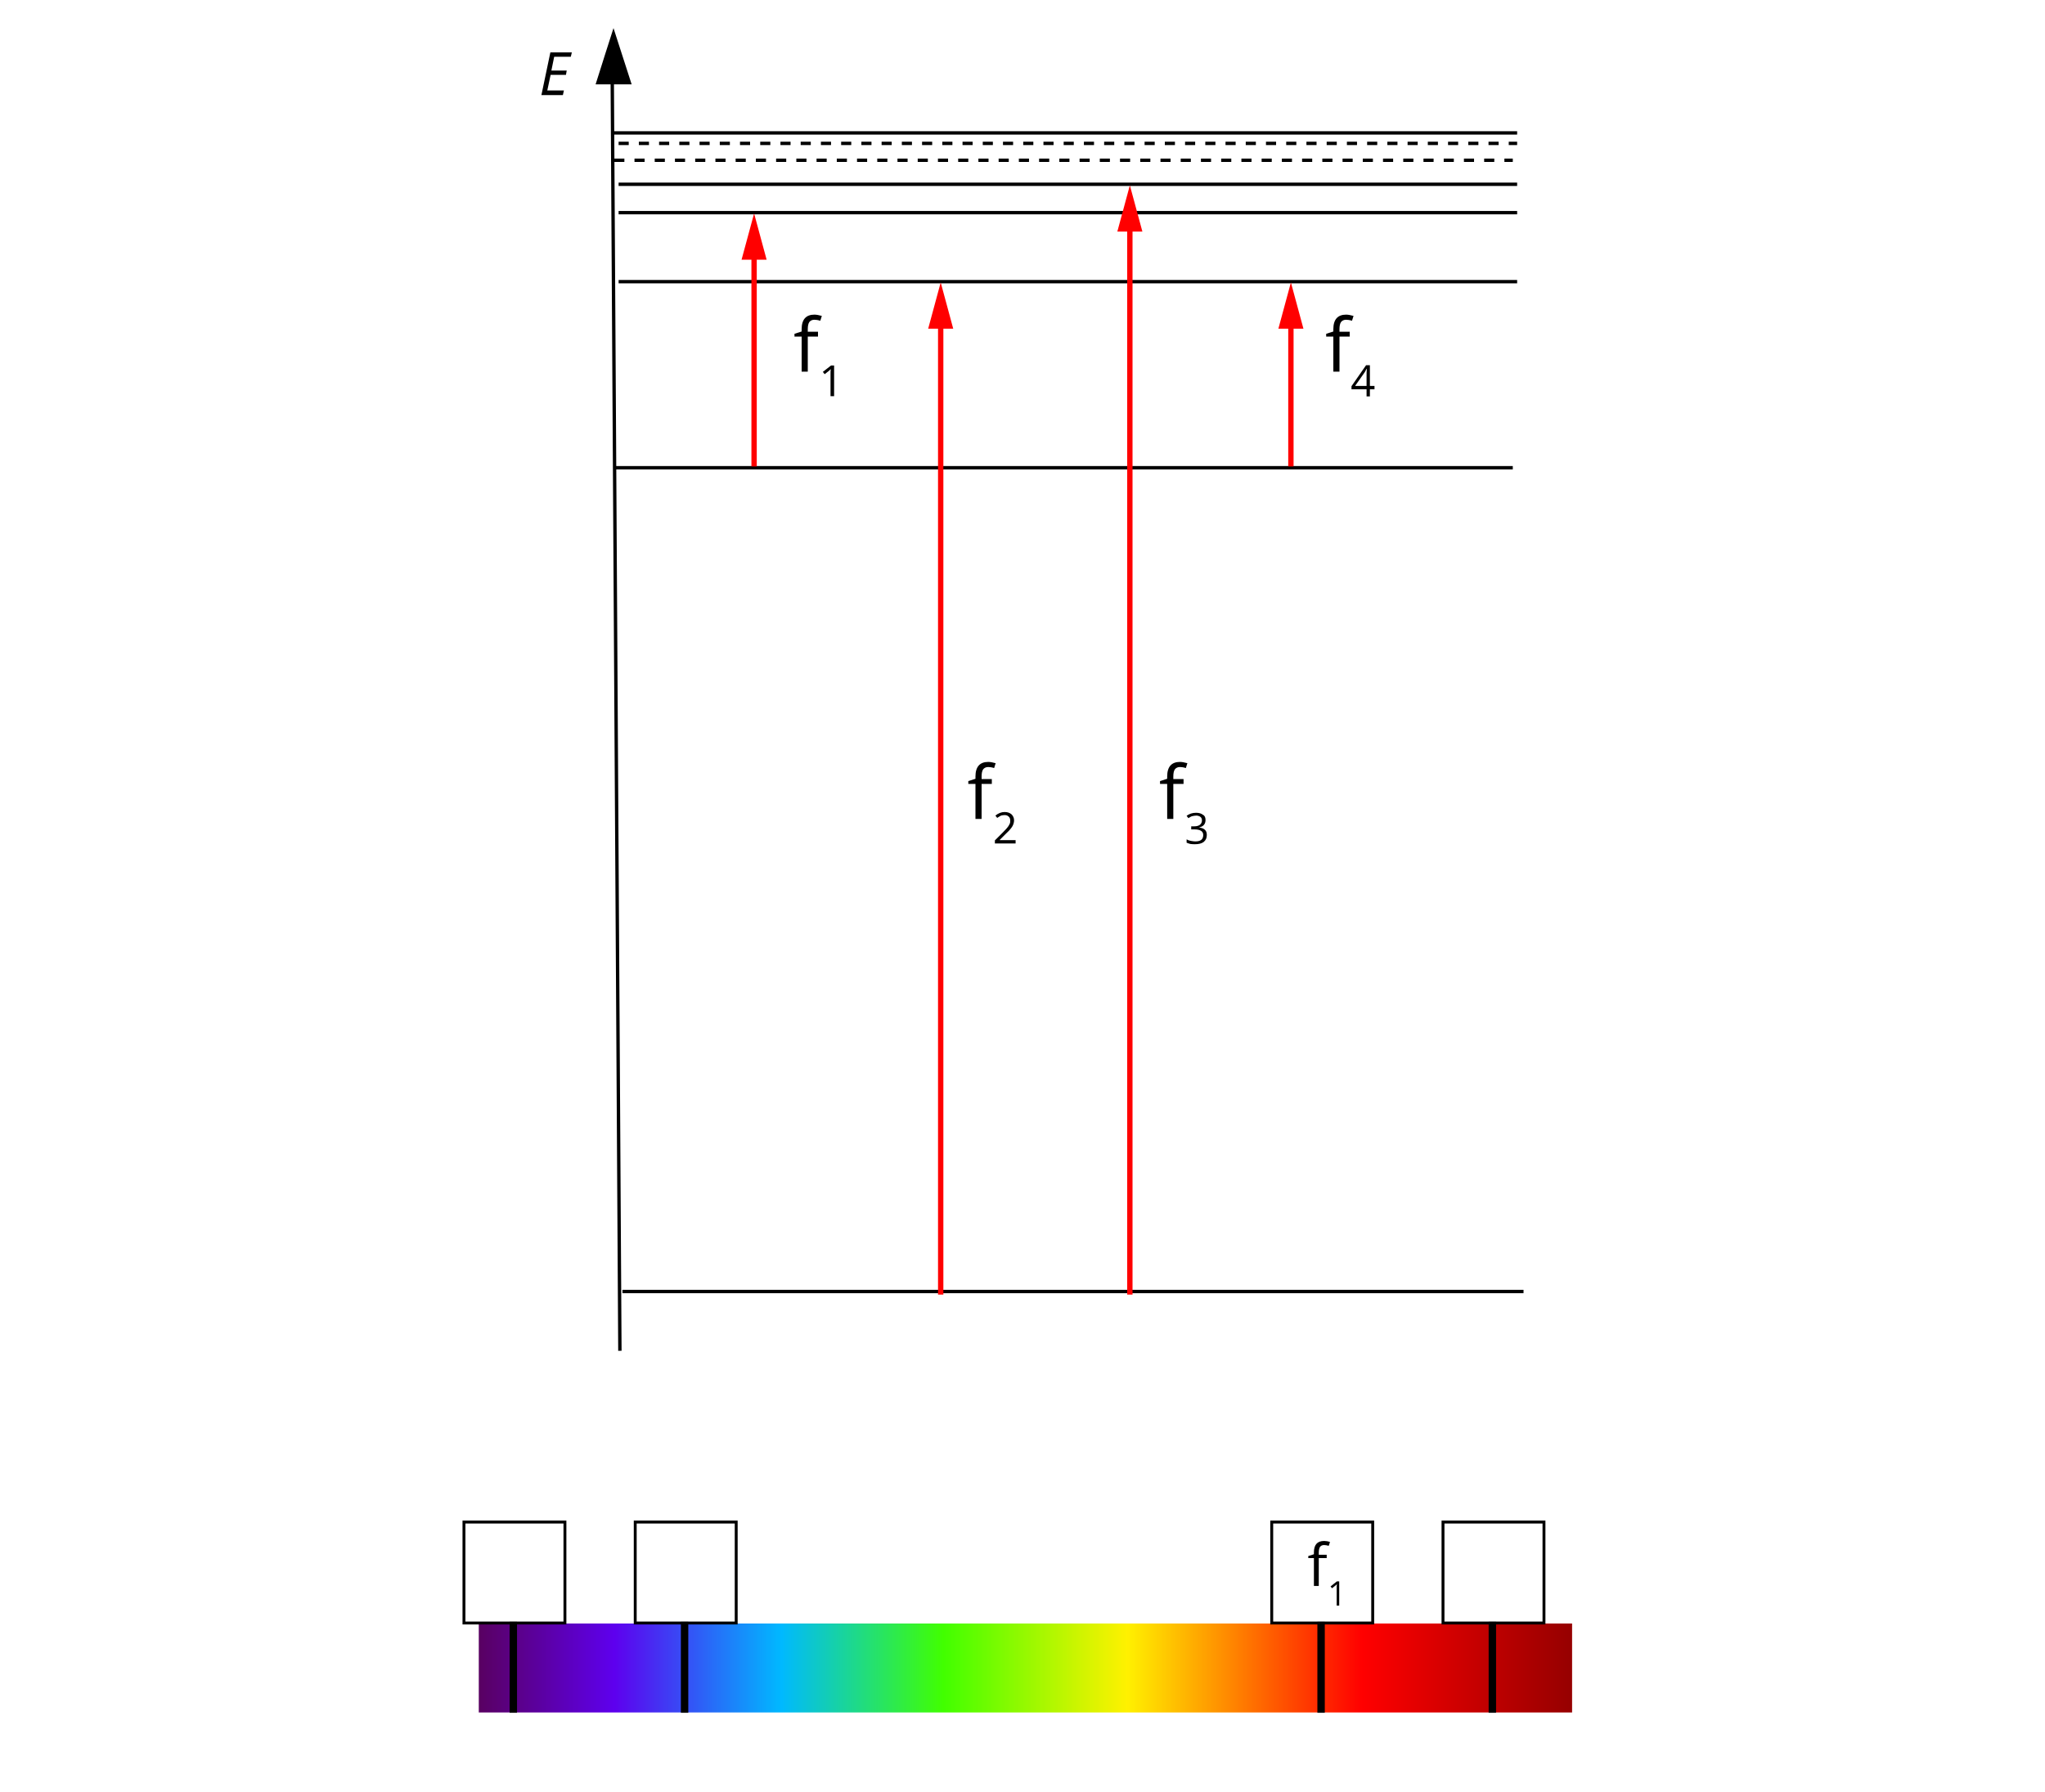 <?xml version="1.0" encoding="utf-8"?>
<!-- Generator: Adobe Illustrator 24.2.3, SVG Export Plug-In . SVG Version: 6.00 Build 0)  -->
<svg xmlns="http://www.w3.org/2000/svg" xmlns:xlink="http://www.w3.org/1999/xlink" version="1.1" x="0px" y="0px" viewBox="0 0 800 701" style="enable-background:new 0 0 800 701;" xml:space="preserve">
<style type="text/css">
	.st0{fill-rule:evenodd;clip-rule:evenodd;fill:#FFFFFF;}
	.st1{fill:none;stroke:#000000;stroke-width:1.318;stroke-miterlimit:10;}
	.st2{fill:none;stroke:#000000;stroke-width:1.318;stroke-miterlimit:10;stroke-dasharray:3.957,3.957;}
	.st3{fill:none;stroke:#FF0000;stroke-width:2.087;stroke-miterlimit:10;}
	.st4{fill:#FF0000;}
	.st5{fill:url(#SVGID_1_);}
	.st6{fill-rule:evenodd;clip-rule:evenodd;fill:none;stroke:#000000;stroke-width:1.132;stroke-miterlimit:10;}
</style>
<g id="tlo">
</g>
<g id="rysunek">
</g>
<g id="wektor_x5F_bialy">
	<rect x="-3" y="-6.3" class="st0" width="804" height="709.8"/>
	<path d="M247.1,33h-14.1l3.8-12l3.2-10L247.1,33z"/>
	<line class="st1" x1="239.5" y1="29.2" x2="242.5" y2="528.5"/>
	<g>
		<g>
			<path d="M220.2,37.2h-8.4l3.5-16.7h8.4l-0.4,1.7h-6.5l-1.1,5.4h6l-0.3,1.7h-6l-1.3,6.1h6.5L220.2,37.2z"/>
		</g>
	</g>
	<line class="st1" x1="240" y1="52" x2="593.5" y2="52"/>
	<line class="st1" x1="243.5" y1="505.3" x2="596" y2="505.3"/>
	<line class="st1" x1="240.3" y1="183" x2="591.8" y2="183"/>
	<line class="st1" x1="242" y1="110.2" x2="593.5" y2="110.2"/>
	<line class="st1" x1="242" y1="83.2" x2="593.5" y2="83.2"/>
	<line class="st1" x1="242" y1="72.1" x2="593.5" y2="72.1"/>
	<line class="st2" x1="240.3" y1="62.7" x2="591.8" y2="62.7"/>
	<line class="st2" x1="242" y1="56.1" x2="593.5" y2="56.1"/>
	<g>
		<g>
			<line class="st3" x1="368" y1="506.5" x2="368" y2="125.3"/>
			<g>
				<polygon class="st4" points="372.9,128.6 368,110.5 363.1,128.6     "/>
			</g>
		</g>
	</g>
	<g>
		<g>
			<line class="st3" x1="295" y1="182.5" x2="295" y2="98.3"/>
			<g>
				<polygon class="st4" points="299.9,101.6 295,83.5 290.1,101.6     "/>
			</g>
		</g>
	</g>
	<g>
		<g>
			<line class="st3" x1="505" y1="182.5" x2="505" y2="125.3"/>
			<g>
				<polygon class="st4" points="509.9,128.6 505,110.5 500.1,128.6     "/>
			</g>
		</g>
	</g>
	<g>
		<g>
			<line class="st3" x1="442" y1="506.5" x2="442" y2="87.3"/>
			<g>
				<polygon class="st4" points="446.9,90.6 442,72.5 437.1,90.6     "/>
			</g>
		</g>
	</g>
	<g>
		<path d="M320,131.7h-4v13.7h-2.4v-13.7h-2.8v-1.1l2.8-0.9v-0.9c0-3.8,1.7-5.7,5-5.7c0.8,0,1.8,0.2,2.9,0.5l-0.6,1.9    c-0.9-0.3-1.7-0.4-2.3-0.4c-0.9,0-1.5,0.3-2,0.9c-0.4,0.6-0.6,1.5-0.6,2.8v1h4V131.7z"/>
		<path d="M326.2,155h-1.3v-8.6c0-0.7,0-1.4,0.1-2c-0.1,0.1-0.2,0.2-0.4,0.4c-0.1,0.1-0.8,0.7-2,1.6l-0.7-0.9l3.2-2.5h1.2V155z"/>
	</g>
	<g>
		<path d="M388,306.7h-4v13.7h-2.4v-13.7h-2.8v-1.1l2.8-0.9v-0.9c0-3.8,1.7-5.7,5-5.7c0.8,0,1.8,0.2,2.9,0.5l-0.6,1.9    c-0.9-0.3-1.7-0.4-2.3-0.4c-0.9,0-1.5,0.3-2,0.9c-0.4,0.6-0.6,1.5-0.6,2.8v1h4V306.7z"/>
		<path d="M397.1,330h-7.9v-1.2l3.2-3.2c1-1,1.6-1.7,1.9-2.1c0.3-0.4,0.5-0.8,0.7-1.2s0.2-0.8,0.2-1.3c0-0.6-0.2-1.2-0.6-1.5    c-0.4-0.4-0.9-0.6-1.6-0.6c-0.5,0-1,0.1-1.4,0.2c-0.4,0.2-0.9,0.5-1.5,0.9l-0.7-0.9c1.1-0.9,2.3-1.4,3.6-1.4c1.1,0,2,0.3,2.7,0.9    c0.6,0.6,1,1.4,1,2.3c0,0.8-0.2,1.5-0.6,2.3c-0.4,0.7-1.2,1.7-2.4,2.8l-2.6,2.6v0.1h6.2V330z"/>
	</g>
	<g>
		<path d="M463,306.7h-4v13.7h-2.4v-13.7h-2.8v-1.1l2.8-0.9v-0.9c0-3.8,1.7-5.7,5-5.7c0.8,0,1.8,0.2,2.9,0.5l-0.6,1.9    c-0.9-0.3-1.7-0.4-2.3-0.4c-0.9,0-1.5,0.3-2,0.9c-0.4,0.6-0.6,1.5-0.6,2.8v1h4V306.7z"/>
		<path d="M471.6,320.8c0,0.8-0.2,1.4-0.6,1.9c-0.4,0.5-1,0.8-1.8,1v0.1c1,0.1,1.7,0.4,2.2,0.9c0.5,0.5,0.7,1.1,0.7,2    c0,1.2-0.4,2-1.2,2.7c-0.8,0.6-1.9,0.9-3.4,0.9c-0.6,0-1.2,0-1.8-0.1c-0.5-0.1-1-0.3-1.5-0.5v-1.3c0.5,0.3,1.1,0.5,1.7,0.6    c0.6,0.1,1.2,0.2,1.7,0.2c2.1,0,3.1-0.8,3.1-2.5c0-1.5-1.2-2.2-3.5-2.2H466v-1.2h1.2c0.9,0,1.7-0.2,2.2-0.6c0.5-0.4,0.8-1,0.8-1.7    c0-0.6-0.2-1.1-0.6-1.4c-0.4-0.3-1-0.5-1.6-0.5c-0.5,0-1,0.1-1.5,0.2c-0.5,0.1-1,0.4-1.6,0.8l-0.7-0.9c0.5-0.4,1.1-0.7,1.7-0.9    c0.6-0.2,1.3-0.3,2-0.3c1.2,0,2.1,0.3,2.7,0.8C471.3,319.1,471.6,319.9,471.6,320.8z"/>
	</g>
	<g>
		<path d="M528,131.7h-4v13.7h-2.4v-13.7h-2.8v-1.1l2.8-0.9v-0.9c0-3.8,1.7-5.7,5-5.7c0.8,0,1.8,0.2,2.9,0.5l-0.6,1.9    c-0.9-0.3-1.7-0.4-2.3-0.4c-0.9,0-1.5,0.3-2,0.9c-0.4,0.6-0.6,1.5-0.6,2.8v1h4V131.7z"/>
		<path d="M537.7,152.3h-1.8v2.8h-1.3v-2.8h-5.9v-1.2l5.7-8.2h1.5v8.1h1.8V152.3z M534.6,151v-4c0-0.8,0-1.7,0.1-2.7h-0.1    c-0.3,0.5-0.5,1-0.7,1.3l-3.8,5.4H534.6z"/>
	</g>
	<g>
		<linearGradient id="SVGID_1_" gradientUnits="userSpaceOnUse" x1="187.259" y1="652.588" x2="614.945" y2="652.588">
			<stop offset="0" style="stop-color:#590061"/>
			<stop offset="0.124" style="stop-color:#5E00EE"/>
			<stop offset="0.277" style="stop-color:#00B9FF"/>
			<stop offset="0.425" style="stop-color:#41FF00"/>
			<stop offset="0.593" style="stop-color:#FFF100"/>
			<stop offset="0.808" style="stop-color:#FF0000"/>
			<stop offset="1" style="stop-color:#960000"/>
		</linearGradient>
		<rect x="187.3" y="635.2" class="st5" width="427.7" height="34.8"/>
		<rect x="515.3" y="634.5" transform="matrix(-1 -1.224647e-16 1.224647e-16 -1 1033.557 1304.621)" width="2.9" height="35.6"/>
		<g>
			<path d="M519,609.6h-3.1v10.9H514v-10.9h-2.2v-0.8l2.2-0.7v-0.7c0-3,1.3-4.5,4-4.5c0.7,0,1.4,0.1,2.3,0.4l-0.5,1.5     c-0.7-0.2-1.3-0.3-1.8-0.3c-0.7,0-1.2,0.2-1.6,0.7c-0.3,0.5-0.5,1.2-0.5,2.3v0.8h3.1V609.6z"/>
			<path d="M524,628.2h-1.1v-6.8c0-0.6,0-1.1,0.1-1.6c-0.1,0.1-0.2,0.2-0.3,0.3c-0.1,0.1-0.6,0.5-1.6,1.3l-0.6-0.7l2.5-2h0.9V628.2z     "/>
		</g>
		<rect x="497.5" y="595.5" class="st6" width="39.5" height="39.5"/>
		<rect x="582.3" y="634.5" transform="matrix(-1 -1.224647e-16 1.224647e-16 -1 1167.557 1304.621)" width="2.9" height="35.6"/>
		<rect x="564.5" y="595.5" class="st6" width="39.5" height="39.5"/>
		<rect x="199.3" y="634.5" transform="matrix(-1 -1.224647e-16 1.224647e-16 -1 401.557 1304.621)" width="2.9" height="35.6"/>
		<rect x="181.5" y="595.5" class="st6" width="39.5" height="39.5"/>
		<rect x="266.3" y="634.5" transform="matrix(-1 -1.224647e-16 1.224647e-16 -1 535.557 1304.621)" width="2.9" height="35.6"/>
		<rect x="248.5" y="595.5" class="st6" width="39.5" height="39.5"/>
	</g>
</g>
</svg>
